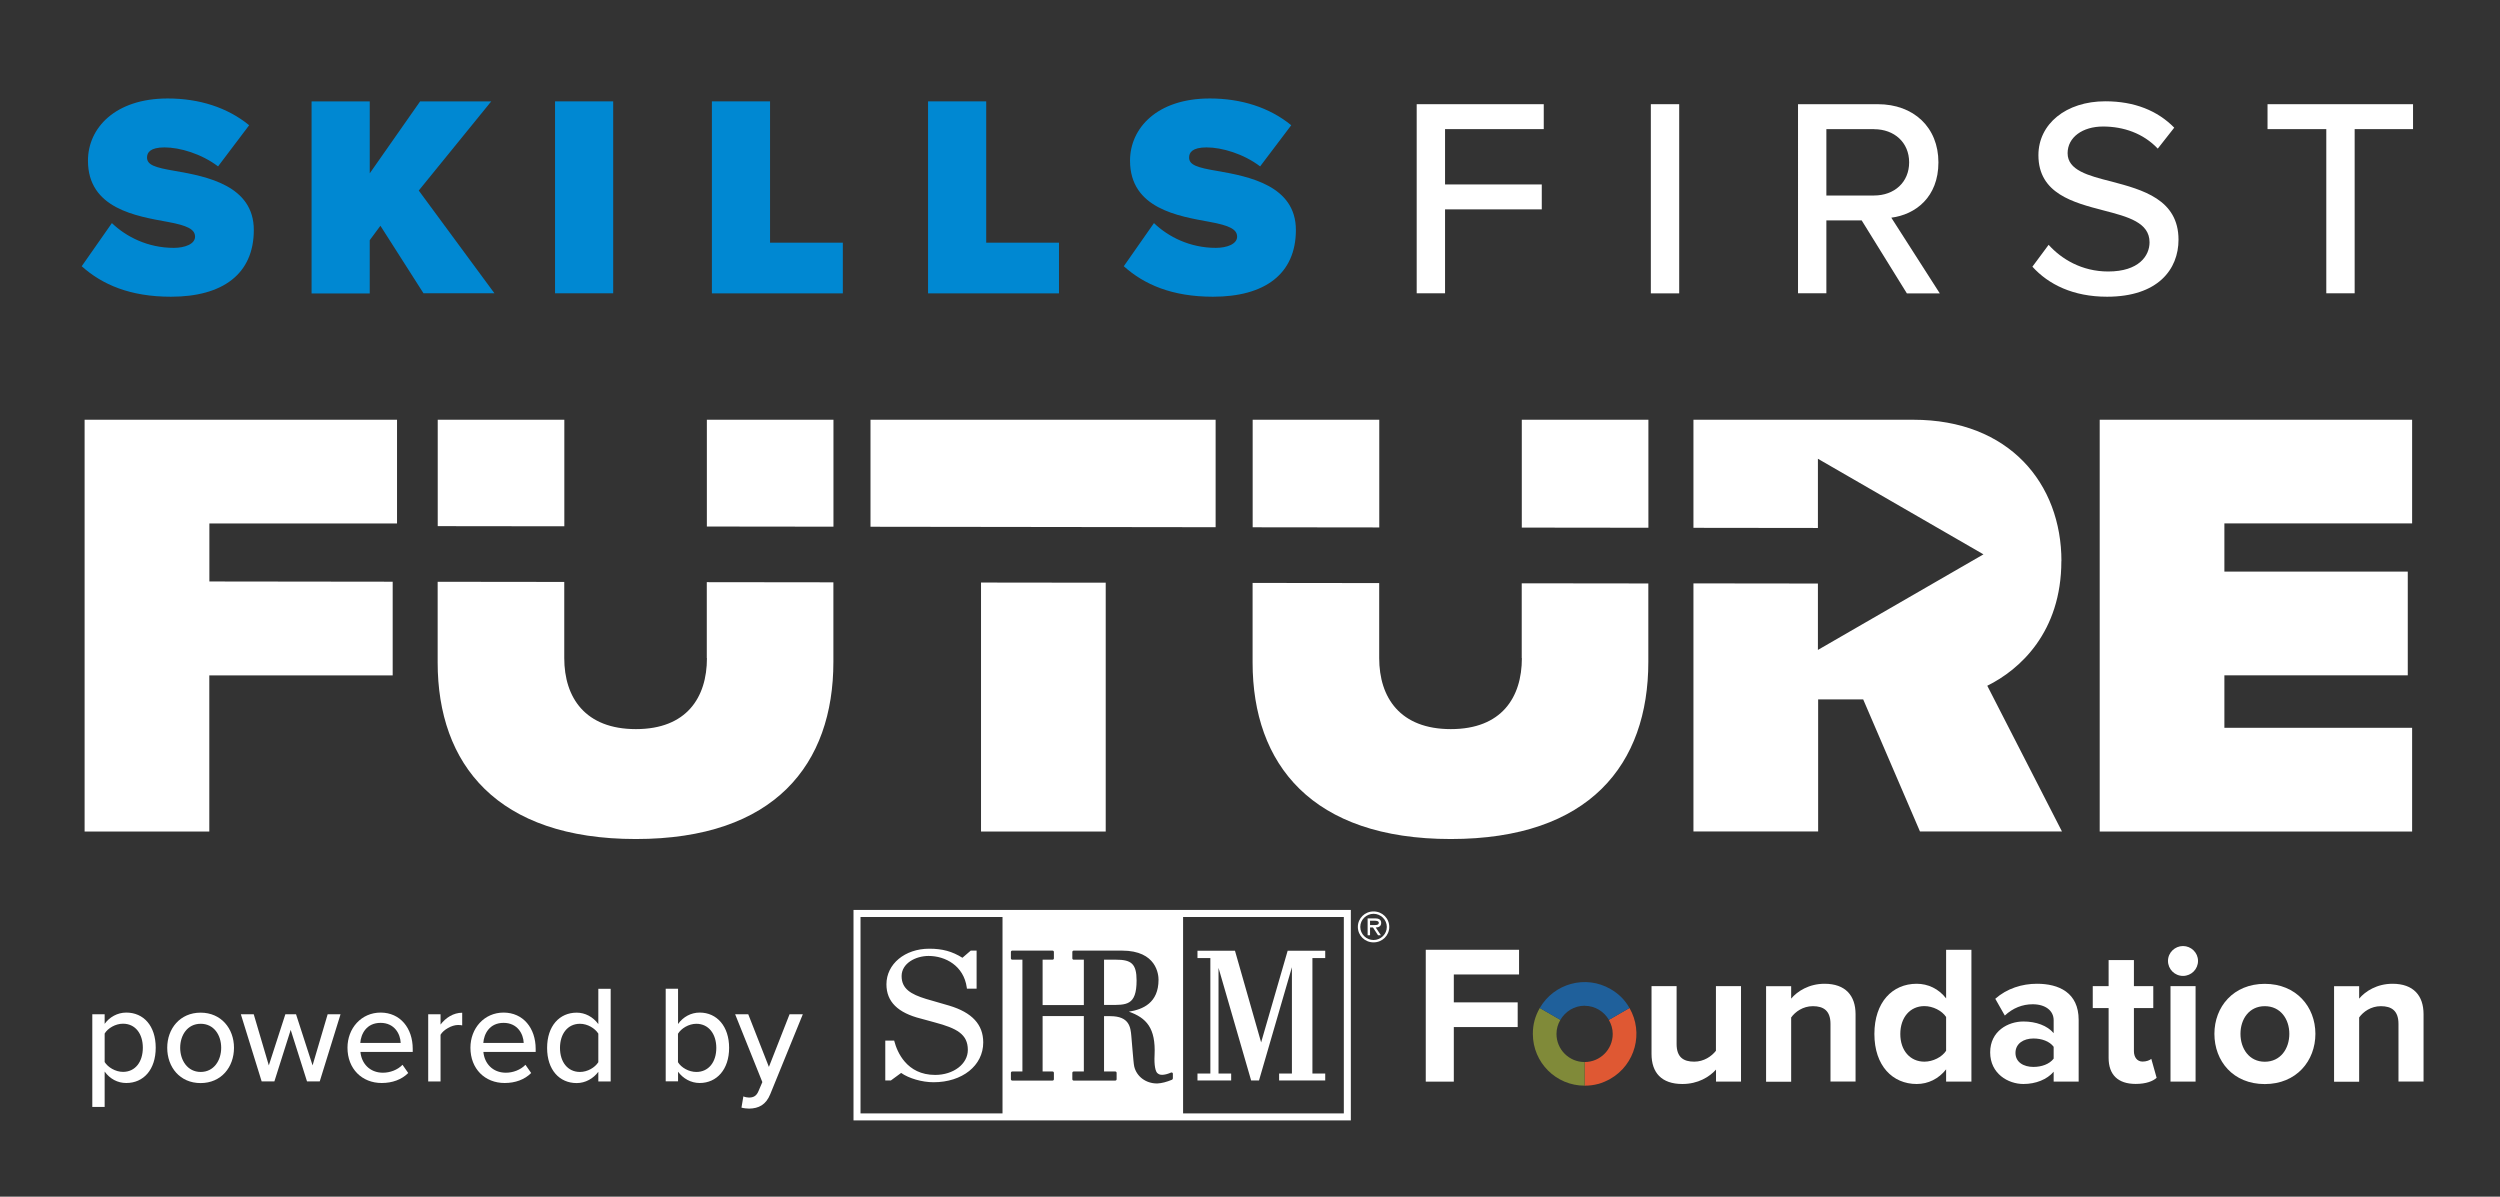 <?xml version="1.0" encoding="UTF-8"?><svg id="Layer_1" xmlns="http://www.w3.org/2000/svg" viewBox="0 0 328 157"><rect x="0" y="0" width="328" height="157" fill="#333333" stroke="none"/><defs><style>.cls-1{fill:#808a39;}.cls-1,.cls-2,.cls-3,.cls-4,.cls-5{stroke-width:0px;}.cls-2{fill:#1f609b;}.cls-3{fill:#df5833;}.cls-4{fill:#fff;}.cls-5{fill:#0088d2;}</style></defs><path class="cls-5" d="M14.68,29.27c1.89,1.81,4.72,3.25,8.12,3.25,1.43,0,2.79-.49,2.79-1.47s-1.06-1.47-3.55-1.93c-4.15-.76-10.5-1.74-10.5-8.04,0-4.27,3.55-8.16,10.46-8.16,4.12,0,7.82,1.17,10.69,3.51l-4.08,5.4c-2.19-1.66-5.02-2.49-7.02-2.49-1.89,0-2.3.68-2.3,1.32,0,.98,1.02,1.32,3.7,1.77,4.15.72,10.31,1.93,10.31,7.74s-4.12,8.76-10.87,8.76c-5.36,0-9.02-1.59-11.71-4l3.96-5.66Z"/><path class="cls-5" d="M55.57,38.49l-5.66-8.87-1.4,1.89v6.99h-7.63V13.3h7.63v9.44l6.61-9.44h9.33l-9.51,11.7,9.93,13.48h-9.29Z"/><path class="cls-5" d="M72.82,38.49V13.3h7.63v25.18h-7.63Z"/><path class="cls-5" d="M93.4,38.49V13.3h7.63v18.54h9.55v6.65h-17.18Z"/><path class="cls-5" d="M121.76,38.49V13.3h7.63v18.54h9.55v6.65h-17.18Z"/><path class="cls-5" d="M151.4,29.27c1.89,1.81,4.72,3.25,8.12,3.25,1.43,0,2.79-.49,2.79-1.47s-1.06-1.47-3.55-1.93c-4.15-.76-10.5-1.74-10.5-8.04,0-4.27,3.55-8.16,10.46-8.16,4.12,0,7.82,1.17,10.69,3.51l-4.08,5.4c-2.19-1.66-5.02-2.49-7.02-2.49-1.89,0-2.3.68-2.3,1.32,0,.98,1.02,1.32,3.7,1.77,4.15.72,10.31,1.93,10.31,7.74s-4.12,8.76-10.87,8.76c-5.36,0-9.02-1.59-11.71-4l3.96-5.66Z"/><path class="cls-4" d="M185.87,13.67h16.67v3.27h-12.95v7.26h12.69v3.27h-12.69v11.01h-3.72V13.67Z"/><path class="cls-4" d="M216.59,13.67h3.72v24.82h-3.72V13.67Z"/><path class="cls-4" d="M244.27,28.92h-4.65v9.56h-3.72V13.67h10.46c4.73,0,7.96,3.05,7.96,7.63s-3.01,6.85-6.18,7.26l6.36,9.93h-4.32l-5.92-9.56ZM245.87,16.94h-6.25v8.71h6.25c2.68,0,4.61-1.75,4.61-4.35s-1.94-4.35-4.61-4.35Z"/><path class="cls-4" d="M268.78,32.12c1.67,1.86,4.35,3.5,7.81,3.5,4.02,0,5.43-2.05,5.43-3.83,0-2.6-2.83-3.35-5.99-4.17-3.98-1.04-8.59-2.2-8.59-7.26,0-4.09,3.61-7.07,8.78-7.07,3.83,0,6.85,1.23,9.04,3.46l-2.16,2.75c-1.9-2.01-4.5-2.9-7.18-2.9s-4.65,1.41-4.65,3.5c0,2.23,2.68,2.94,5.77,3.72,4.06,1.08,8.78,2.34,8.78,7.63,0,3.87-2.68,7.48-9.38,7.48-4.43,0-7.67-1.6-9.79-3.94l2.12-2.86Z"/><path class="cls-4" d="M305.2,16.94h-7.7v-3.27h19.09v3.27h-7.66v21.54h-3.72v-21.54Z"/><path class="cls-4" d="M27.46,68.68h24.63v-13.61H11.1v54.03h16.36v-20.49h24.06v-12.29l-24.05-.03v-7.61ZM109.35,55.07h-16.61v14.01l16.61.02v-14.03ZM92.75,86.34c0,5.18-2.67,9.32-9.32,9.32s-9.4-4.13-9.4-9.32v-9.99l-16.61-.02v10.58c0,13.37,7.78,23.17,26,23.17s25.92-9.8,25.92-23.25v-10.43l-16.61-.02v9.96ZM74.04,55.07h-16.61v13.96l16.61.02v-13.99ZM159.49,55.07h-45.28v14.04l45.28.06v-14.1ZM128.71,109.1h16.36v-32.65l-16.36-.02v32.68ZM199.67,86.34c0,5.18-2.67,9.32-9.32,9.32s-9.4-4.13-9.4-9.32v-9.84l-16.61-.02v10.43c0,13.37,7.78,23.17,26,23.17s25.92-9.8,25.92-23.25v-10.28l-16.61-.02v9.82ZM216.27,55.07h-16.61v14.15l16.61.02v-14.18ZM180.96,55.07h-16.61v14.11l16.61.02v-14.13ZM270.46,73.62c0-10.13-6.81-18.55-19.44-18.55h-28.84v14.18l16.33.02v-9.08l21.72,12.54-21.72,12.54v-8.71l-16.33-.02v32.55h16.36v-17.33h5.91l7.45,17.33h18.63l-9.8-19.12c4.29-2.11,9.72-7.05,9.72-16.36ZM316.47,68.68v-13.61h-40.99v54.03h40.99v-13.61h-24.63v-6.89h24.06v-13.61h-24.06v-6.32h24.63Z"/><path class="cls-4" d="M13.73,145.23h-1.62v-12.16h1.62v1.26c.63-.88,1.67-1.48,2.84-1.48,2.26,0,3.86,1.73,3.86,4.61s-1.6,4.63-3.86,4.63c-1.13,0-2.14-.53-2.84-1.5v4.63ZM16.14,134.31c-.99,0-1.98.58-2.41,1.29v3.74c.43.69,1.42,1.29,2.41,1.29,1.62,0,2.6-1.33,2.6-3.17s-.99-3.15-2.6-3.15Z"/><path class="cls-4" d="M21.94,137.47c0-2.53,1.69-4.61,4.38-4.61s4.38,2.08,4.38,4.61-1.67,4.63-4.38,4.63-4.38-2.08-4.38-4.63ZM29.02,137.47c0-1.66-.95-3.15-2.69-3.15s-2.69,1.5-2.69,3.15.97,3.17,2.69,3.17,2.69-1.5,2.69-3.17Z"/><path class="cls-4" d="M40.28,141.88l-2.14-6.76-2.14,6.76h-1.67l-2.73-8.81h1.69l1.98,6.71,2.17-6.71h1.4l2.17,6.71,1.98-6.71h1.69l-2.73,8.81h-1.67Z"/><path class="cls-4" d="M49.93,132.85c2.6,0,4.22,2.06,4.22,4.76v.4h-6.86c.13,1.49,1.2,2.73,2.95,2.73.92,0,1.92-.36,2.57-1.04l.75,1.08c-.86.86-2.08,1.31-3.48,1.31-2.59,0-4.49-1.86-4.49-4.63,0-2.55,1.81-4.61,4.35-4.61ZM47.27,136.83h5.3c-.04-1.17-.81-2.63-2.64-2.63s-2.57,1.42-2.66,2.63Z"/><path class="cls-4" d="M56.18,141.88v-8.81h1.62v1.35c.66-.88,1.69-1.55,2.84-1.55v1.66c-.16-.04-.34-.05-.56-.05-.81,0-1.9.62-2.28,1.28v6.13h-1.62Z"/><path class="cls-4" d="M66.06,132.85c2.6,0,4.22,2.06,4.22,4.76v.4h-6.86c.13,1.49,1.2,2.73,2.95,2.73.92,0,1.92-.36,2.57-1.04l.75,1.08c-.86.86-2.08,1.31-3.48,1.31-2.59,0-4.49-1.86-4.49-4.63,0-2.55,1.81-4.61,4.35-4.61ZM63.41,136.83h5.3c-.04-1.17-.81-2.63-2.64-2.63s-2.57,1.42-2.66,2.63Z"/><path class="cls-4" d="M78.5,141.88v-1.26c-.65.88-1.69,1.48-2.84,1.48-2.26,0-3.88-1.73-3.88-4.61s1.62-4.63,3.88-4.63c1.11,0,2.14.55,2.84,1.5v-4.63h1.62v12.16h-1.62ZM78.5,135.61c-.45-.71-1.42-1.29-2.41-1.29-1.62,0-2.62,1.33-2.62,3.17s1.01,3.15,2.62,3.15c.99,0,1.96-.57,2.41-1.28v-3.76Z"/><path class="cls-4" d="M87.34,141.88v-12.16h1.62v4.63c.68-.95,1.71-1.5,2.84-1.5,2.26,0,3.86,1.8,3.86,4.63s-1.62,4.61-3.86,4.61c-1.17,0-2.19-.6-2.84-1.48v1.26h-1.62ZM88.95,139.36c.43.71,1.42,1.28,2.41,1.28,1.62,0,2.62-1.31,2.62-3.15s-1.01-3.17-2.62-3.17c-.99,0-1.98.6-2.41,1.31v3.74Z"/><path class="cls-4" d="M97.54,143.85c.2.09.5.15.72.15.59,0,.99-.2,1.26-.86l.5-1.17-3.57-8.9h1.72l2.71,6.91,2.71-6.91h1.74l-4.27,10.48c-.56,1.39-1.51,1.88-2.77,1.9-.27,0-.75-.05-1.01-.13l.25-1.48Z"/><path class="cls-4" d="M178.15,121.61c0-1.13.91-2.03,2.06-2.03s2.06.9,2.06,2.03-.91,2.03-2.06,2.03-2.06-.9-2.06-2.03ZM181.95,121.61c0-.96-.81-1.72-1.74-1.72s-1.74.76-1.74,1.72.8,1.72,1.74,1.72,1.74-.76,1.74-1.72ZM181.18,122.71h-.38l-.67-1.03h-.38v1.03h-.32v-2.22h.98c.4,0,.8.11.8.59,0,.44-.31.6-.71.61l.68,1.03ZM180.13,121.37c.28,0,.77.05.77-.3,0-.23-.31-.27-.55-.27h-.6v.57h.38Z"/><path class="cls-4" d="M161.54,140.85h-1.67v-13.87l4.28,14.78h1.03l4.32-14.86v13.95h-1.68v.91h6.05v-.91h-1.68v-15.15h1.68v-.96h-4.93l-3.48,12.02-3.43-12.02h-4.92v.96h1.69v15.15h-1.69v.91h4.42v-.91ZM149.12,128.64c0-2.22-.71-2.73-2.72-2.73h-1.55v5.94h.69c2.22,0,3.58.11,3.58-3.21M118.23,140.77c1.02.72,2.75,1.22,4.25,1.22,3.78,0,6.52-2.19,6.52-5.22,0-2.35-1.46-3.93-4.46-4.83-.55-.16-1.11-.32-1.62-.47-.55-.15-1.04-.29-1.45-.42-1.97-.61-3.18-1.32-3.18-2.99s1.84-2.64,3.54-2.64c2.2,0,4.61,1.28,5.01,4.14l.02.15h1.27v-4.99h-.77l-1.09.94c-1.35-.84-2.62-1.19-4.35-1.19-3.2,0-5.62,2.01-5.62,4.67,0,2.28,1.49,3.75,4.55,4.51.37.09.74.2,1.1.3.23.07.46.13.69.19,2.88.77,4.34,1.54,4.34,3.61,0,1.84-1.88,3.28-4.29,3.28-3.76,0-4.99-3.06-5.34-4.38l-.03-.12h-1.17v5.23h.73l1.35-.99ZM176.31,146.08h-21.09v-25.77h21.09v25.77ZM153.87,141.5c0,.07-.04.13-.1.16-.72.3-1.35.46-1.92.49-.02,0-.04,0-.06,0-1.45,0-2.67-.91-2.98-2.23-.07-.29-.14-1.19-.23-2.22-.05-.59-.1-1.22-.15-1.78-.1-1.15-.26-2.6-2.76-2.6h-.82v7.26h1.48c.09,0,.17.08.17.17v.85c0,.09-.08.17-.17.17h-5.47c-.09,0-.17-.08-.17-.17v-.85c0-.09.08-.17.17-.17h1.34v-7.27h-5.41v7.27h1.31c.09,0,.17.08.17.17v.85c0,.09-.08.17-.17.17h-5.3c-.09,0-.17-.08-.17-.17v-.85c0-.09.08-.17.17-.17h1.34v-14.67h-1.34c-.09,0-.17-.08-.17-.17v-.85c0-.09.08-.17.17-.17h5.3c.09,0,.17.08.17.17v.85c0,.09-.08.17-.17.17h-1.31v5.95h5.41v-5.95h-1.34c-.09,0-.17-.08-.17-.17v-.85c0-.09.08-.17.17-.17h6.35c4.56,0,4.79,3.18,4.79,3.82,0,3.05-2.06,3.9-3.89,4.19,2.28.81,3.54,2.13,3.37,5.7-.07,1.29.1,2.24.44,2.42,0,0,.02.01.03.02.29.24.93.18,1.69-.15.05-.02.11-.02.16.01.05.03.08.08.08.14v.63ZM131.53,146.08h-18.63v-25.77h18.63v25.77ZM111.98,147h65.25v-27.62h-65.25v27.62Z"/><path class="cls-4" d="M187.06,141.91v-17.3h12.24v3.24h-8.56v3.66h8.38v3.24h-8.38v7.16h-3.68Z"/><path class="cls-4" d="M225.14,141.91v-1.58c-.86.96-2.36,1.89-4.41,1.89-2.75,0-4.05-1.5-4.05-3.94v-8.9h3.29v7.6c0,1.74.91,2.31,2.31,2.31,1.27,0,2.28-.7,2.85-1.43v-8.48h3.29v12.53h-3.29Z"/><path class="cls-4" d="M240.16,141.91v-7.57c0-1.74-.91-2.33-2.31-2.33-1.3,0-2.31.73-2.85,1.48v8.43h-3.29v-12.53h3.29v1.63c.8-.96,2.33-1.95,4.38-1.95,2.75,0,4.07,1.56,4.07,3.99v8.84h-3.29Z"/><path class="cls-4" d="M255.33,141.91v-1.61c-.99,1.25-2.36,1.92-3.86,1.92-3.16,0-5.55-2.39-5.55-6.56s2.36-6.59,5.55-6.59c1.48,0,2.88.65,3.86,1.92v-6.38h3.32v17.3h-3.32ZM255.33,137.87v-4.44c-.54-.83-1.74-1.43-2.85-1.43-1.87,0-3.16,1.48-3.16,3.66s1.3,3.63,3.16,3.63c1.12,0,2.31-.6,2.85-1.43Z"/><path class="cls-4" d="M269.44,141.91v-1.3c-.86,1.01-2.33,1.61-3.97,1.61-2,0-4.36-1.35-4.36-4.15s2.36-4.05,4.36-4.05c1.66,0,3.14.54,3.97,1.53v-1.69c0-1.27-1.09-2.1-2.75-2.1-1.35,0-2.59.49-3.66,1.48l-1.25-2.2c1.53-1.35,3.5-1.97,5.47-1.97,2.85,0,5.47,1.14,5.47,4.75v8.09h-3.29ZM269.44,138.9v-1.56c-.54-.73-1.58-1.09-2.65-1.09-1.3,0-2.36.67-2.36,1.89s1.06,1.84,2.36,1.84c1.06,0,2.1-.36,2.65-1.09Z"/><path class="cls-4" d="M276.65,138.8v-6.54h-2.08v-2.88h2.08v-3.42h3.32v3.42h2.54v2.88h-2.54v5.65c0,.78.41,1.37,1.14,1.37.49,0,.96-.18,1.14-.36l.7,2.49c-.49.44-1.37.8-2.75.8-2.31,0-3.55-1.19-3.55-3.42Z"/><path class="cls-4" d="M284.44,126.07c0-1.09.91-1.95,1.97-1.95s1.97.86,1.97,1.95-.88,1.97-1.97,1.97-1.97-.88-1.97-1.97ZM284.77,141.91v-12.53h3.29v12.53h-3.29Z"/><path class="cls-4" d="M290.53,135.64c0-3.55,2.49-6.56,6.61-6.56s6.64,3.01,6.64,6.56-2.49,6.59-6.64,6.59-6.61-3.01-6.61-6.59ZM300.36,135.64c0-1.95-1.17-3.63-3.22-3.63s-3.19,1.69-3.19,3.63,1.14,3.66,3.19,3.66,3.22-1.69,3.22-3.66Z"/><path class="cls-4" d="M314.68,141.91v-7.57c0-1.74-.91-2.33-2.31-2.33-1.3,0-2.31.73-2.85,1.48v8.43h-3.29v-12.53h3.29v1.63c.8-.96,2.33-1.95,4.38-1.95,2.75,0,4.07,1.56,4.07,3.99v8.84h-3.29Z"/><path class="cls-3" d="M213.78,132.25l-2.7,1.56c.31.54.51,1.17.51,1.84,0,2.04-1.65,3.69-3.69,3.69,0,0,0,0,0,0v3.1c1.25,0,2.31-.29,3.4-.91,3.25-1.88,4.36-6.03,2.49-9.28Z"/><path class="cls-1" d="M204.21,135.65c0-.67.19-1.3.51-1.84l-2.7-1.56c-.62,1.08-.91,2.15-.91,3.4,0,3.75,3.04,6.79,6.79,6.79v-3.1c-2.04,0-3.69-1.65-3.69-3.69Z"/><path class="cls-2" d="M207.9,131.96c1.37,0,2.55.75,3.19,1.85l2.7-1.56c-.62-1.08-1.4-1.86-2.49-2.49-3.25-1.88-7.4-.76-9.28,2.49l2.7,1.56c.64-1.1,1.82-1.86,3.19-1.86Z"/></svg>